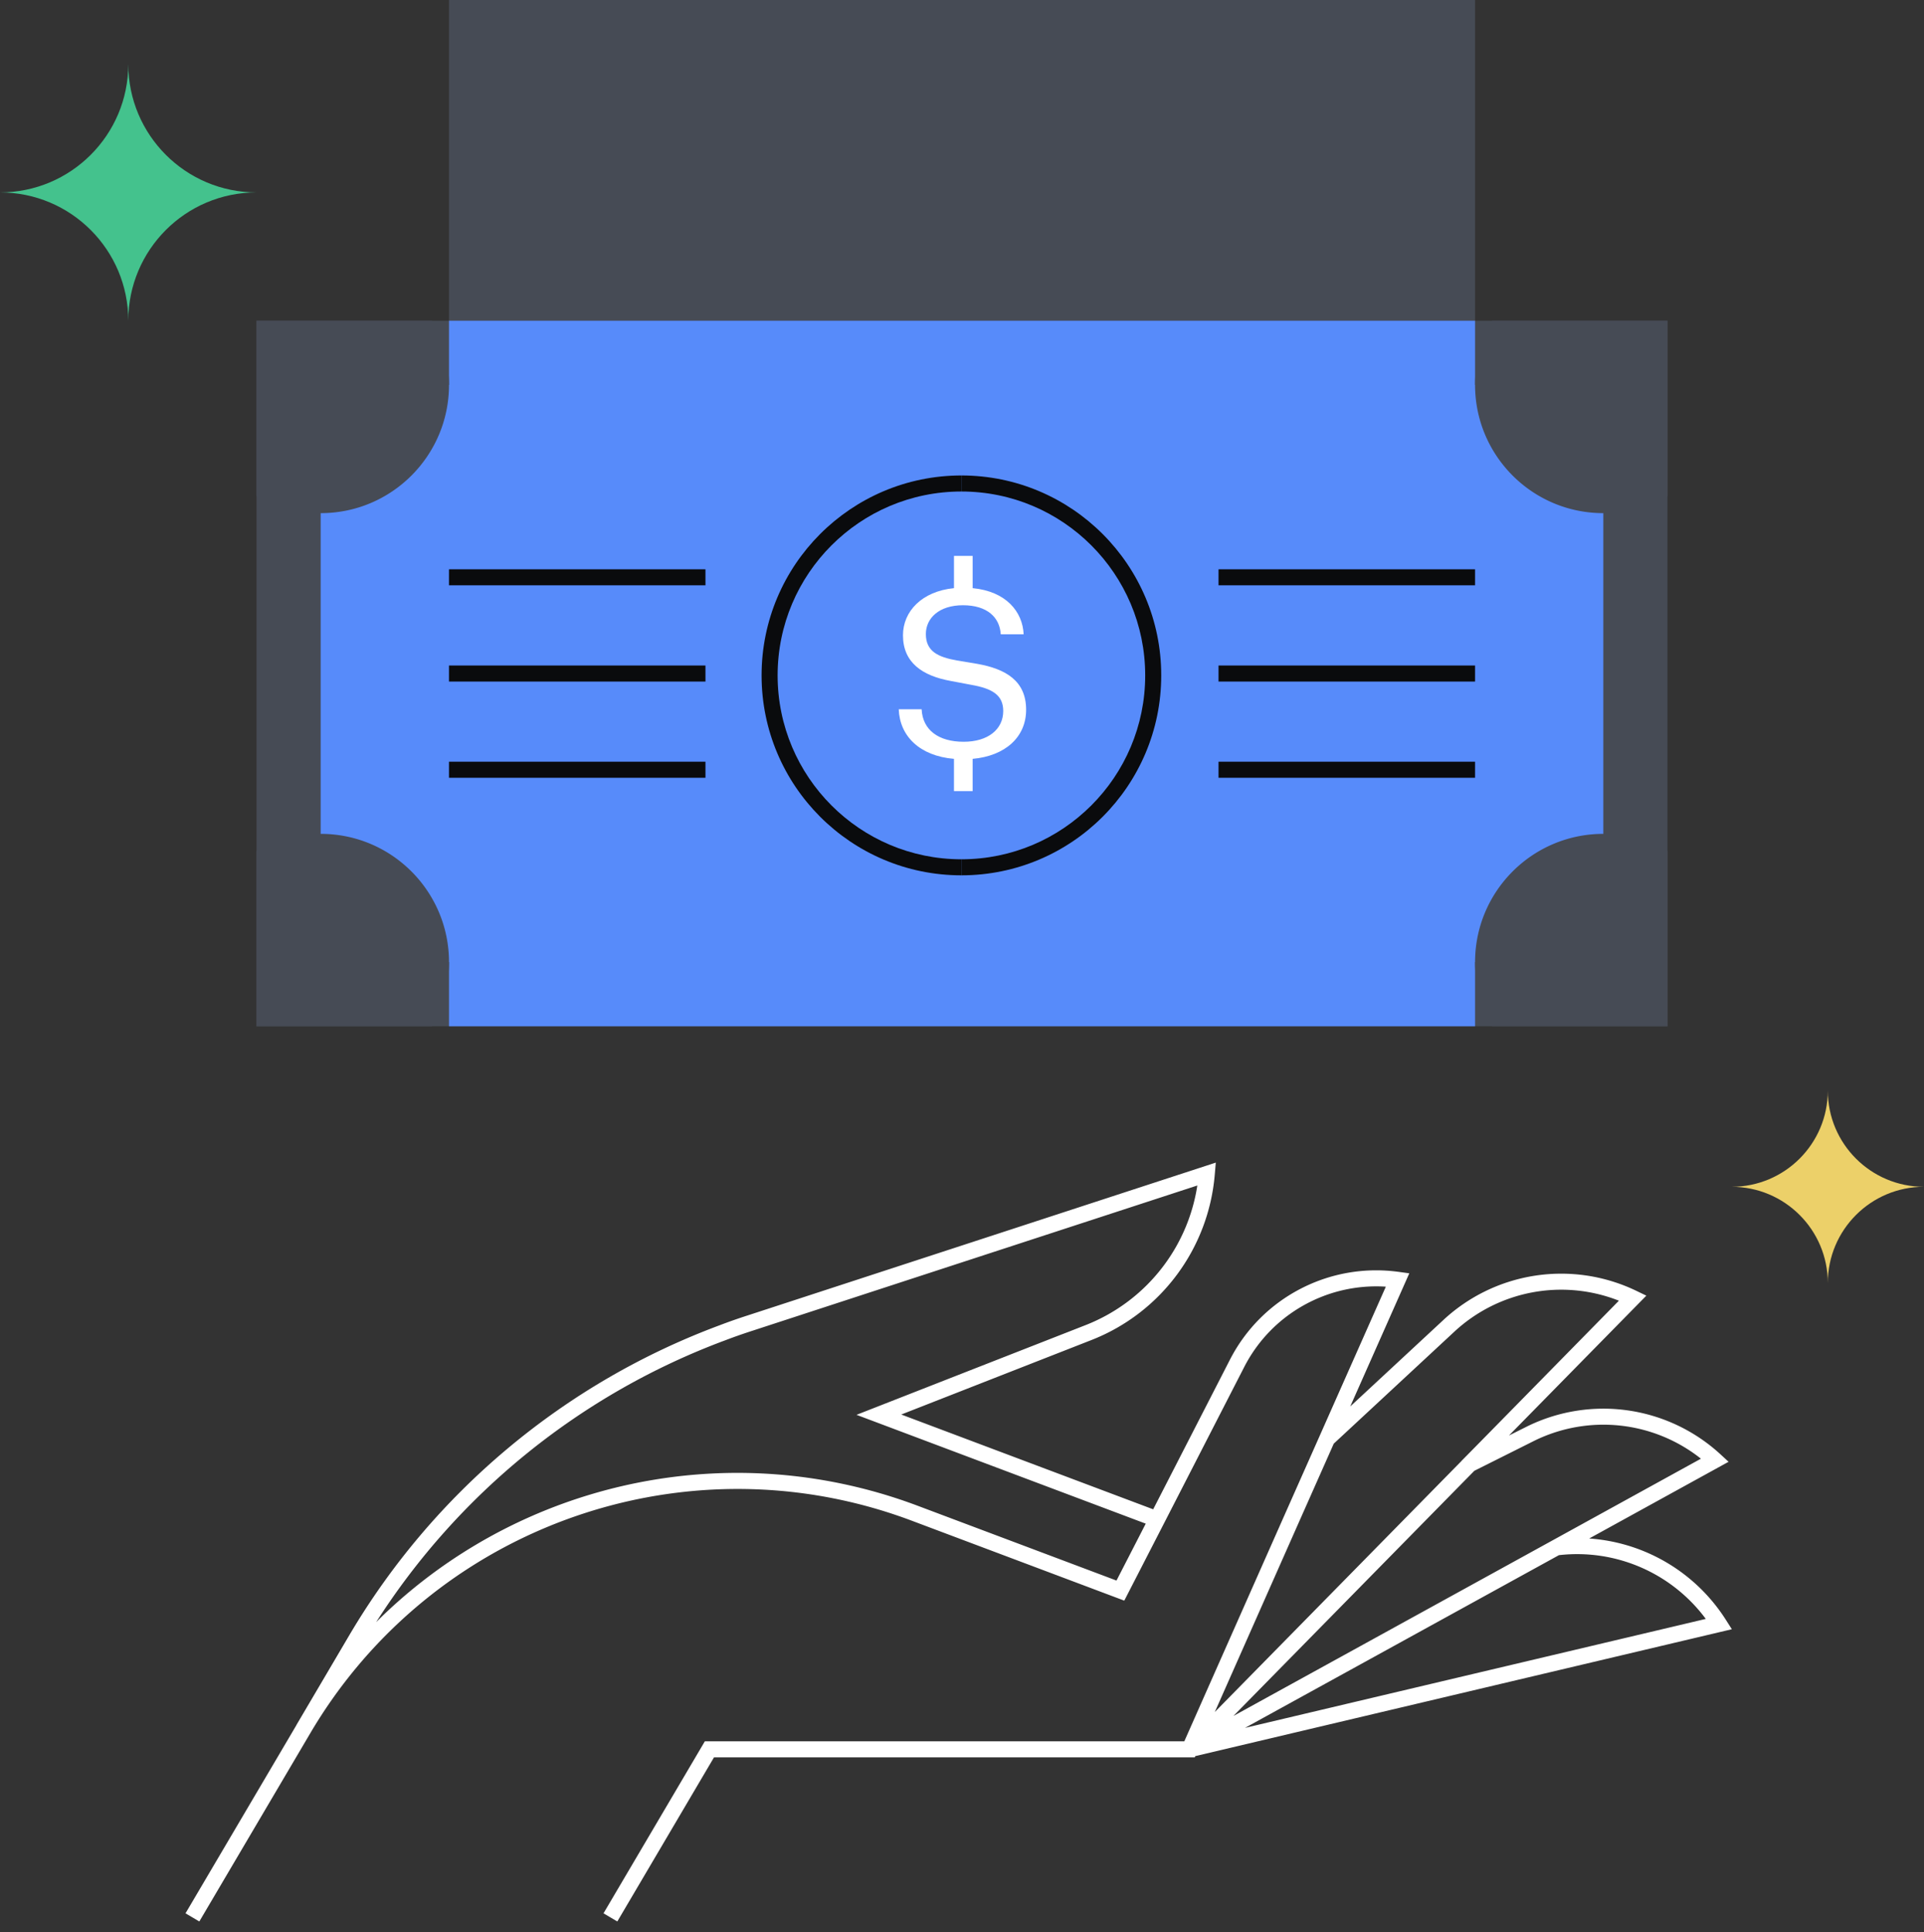 <svg xmlns="http://www.w3.org/2000/svg" fill="none" viewBox="0 0 240 241"><rect x="0" y="0" width="240" height="241" fill="#333333" stroke="none"/><path fill="#464B55" d="M32 40h176v88H32zM184 0v40H56.009V0z"/><path fill="#FFFFFF" fill-rule="evenodd" d="m151.658 145-.129 1.504a24.36 24.36 0 0 1-4.745 12.513 24.3 24.3 0 0 1-10.637 8.113l-23.724 9.29 31.425 11.822 9.584-18.679c3.975-7.739 12.417-12.122 21.046-10.934l1.317.181-7.365 16.604 11.632-10.798a21.59 21.59 0 0 1 24.044-3.628l1.259.606-17.141 17.447 2.361-1.181a21.56 21.56 0 0 1 24.014 3.513l1.024.942-17.385 9.567a21.99 21.99 0 0 1 17.037 10.13l.756 1.187-66.929 15.825-.069.155h-59.97l-12.06 20.468-1.722-1.015 12.64-21.453h59.81l2.507-5.664 10.24-23.111 4.15-9.35 8.241-18.579c-7.314-.474-14.277 3.42-17.657 10.001l-9.99 19.47-4.978 9.683-.008-.003-.002.003-26.494-9.964a62 62 0 0 0-9.152-2.662c-25.576-5.337-52.261 6.045-65.884 29.164l-13.84 23.48-1.723-1.016 13.837-23.475-.007-.004 6.58-11.17a90.1 90.1 0 0 1 46.228-38.698 68 68 0 0 1 3.434-1.206zm-12.386 52.127-24.818-9.334a64 64 0 0 0-9.538-2.765c-21.096-4.382-42.91 2.254-57.987 17.275a88.1 88.1 0 0 1 43.552-35.146l.01-.004a68 68 0 0 1 3.34-1.173l55.523-18.124a22.3 22.3 0 0 1-4.173 9.965 22.33 22.33 0 0 1-9.763 7.447l-28.576 11.19 36.078 13.572zm12.263 16.397 30.777-31.314v-.011l1.707-1.731 17.924-18.245a19.59 19.59 0 0 0-20.521 3.859l-15.049 13.971-4.067 9.161-10.239 23.11zm32.374-30.086-30.051 30.576 36.922-20.311 2.89-1.59 18.504-10.184a19.56 19.56 0 0 0-20.71-2.273zm7.835 12.017 2.717-1.494a19.98 19.98 0 0 1 18.319 7.951l-57.479 13.591z" clip-rule="evenodd"/><path fill="#578BFA" d="M184 40v8h16v72h-16v8H56.009v-8H40V48h16.008v-8z"/><path fill="#0A0B0D" fill-rule="evenodd" d="M119.924 107.171c12.656 0 22.928-10.275 22.928-22.935s-10.272-22.935-22.928-22.935v-2c13.761 0 24.928 11.171 24.928 24.935s-11.167 24.935-24.928 24.935z" clip-rule="evenodd"/><path fill="#0A0B0D" fill-rule="evenodd" d="M119.927 61.301C107.272 61.301 97 71.576 97 84.236s10.272 22.935 22.927 22.935v2c-13.76 0-24.927-11.17-24.927-24.935s11.167-24.935 24.927-24.935zM88 73H56.007v-2h31.991zm0 12.002H56.007v-2h31.991zm0 12.002H56.007v-2h31.991zM183.999 73H152v-2h31.999zm0 12.002H152v-2h31.999zm0 12.002H152v-2h31.999z" clip-rule="evenodd"/><path fill="#FFFFFF" d="M118.999 98.667h2.327v-4.021c4.065-.366 6.672-2.711 6.672-6.123 0-3.594-2.513-5.087-6.082-5.726l-2.576-.427c-2.327-.426-3.848-1.127-3.848-3.29 0-1.98 1.645-3.594 4.624-3.594 3.041 0 4.593 1.523 4.717 3.625h2.855c-.124-2.833-2.203-5.36-6.362-5.757v-4.02h-2.327v4.02c-4.004.396-6.362 2.894-6.362 5.879 0 3.411 2.421 5.056 5.958 5.696l2.576.487c2.576.457 3.972 1.25 3.972 3.26 0 2.284-1.893 3.838-4.934 3.838-3.134 0-5.12-1.462-5.245-4.051h-2.855c.125 3.35 2.607 5.817 6.89 6.183z"/><path fill="#44C28D" d="M32 23.998c-8.838 0-15.998 7.164-15.998 16.002 0-8.838-7.164-16.002-16.002-16.002 8.838 0 16.002-7.163 16.002-15.998 0 8.835 7.16 15.998 15.998 15.998"/><path fill="#ECD069" d="M240 148.018c-6.629 0-11.999 5.373-11.999 12.002 0-6.629-5.372-12.002-12.001-12.002 6.629 0 12.001-5.372 12.001-11.998 0 6.626 5.37 11.998 11.999 11.998"/><path fill="#464B55" fill-rule="evenodd" d="M40.008 64c8.837 0 16-7.163 16-16a15.93 15.93 0 0 0-2.14-8H32v21.855A15.9 15.9 0 0 0 40.008 64m13.86 64H32v-21.855A15.93 15.93 0 0 1 40.008 104c8.837 0 16 7.163 16 16a15.93 15.93 0 0 1-2.14 8M208 106.141V128h-21.859a15.9 15.9 0 0 1-2.141-8c0-8.837 7.163-16 16-16 2.914 0 5.647.779 8 2.141M186.141 40H208v21.86a15.9 15.9 0 0 1-8 2.14c-8.837 0-16-7.163-16-16 0-2.914.779-5.647 2.141-8" clip-rule="evenodd"/></svg>